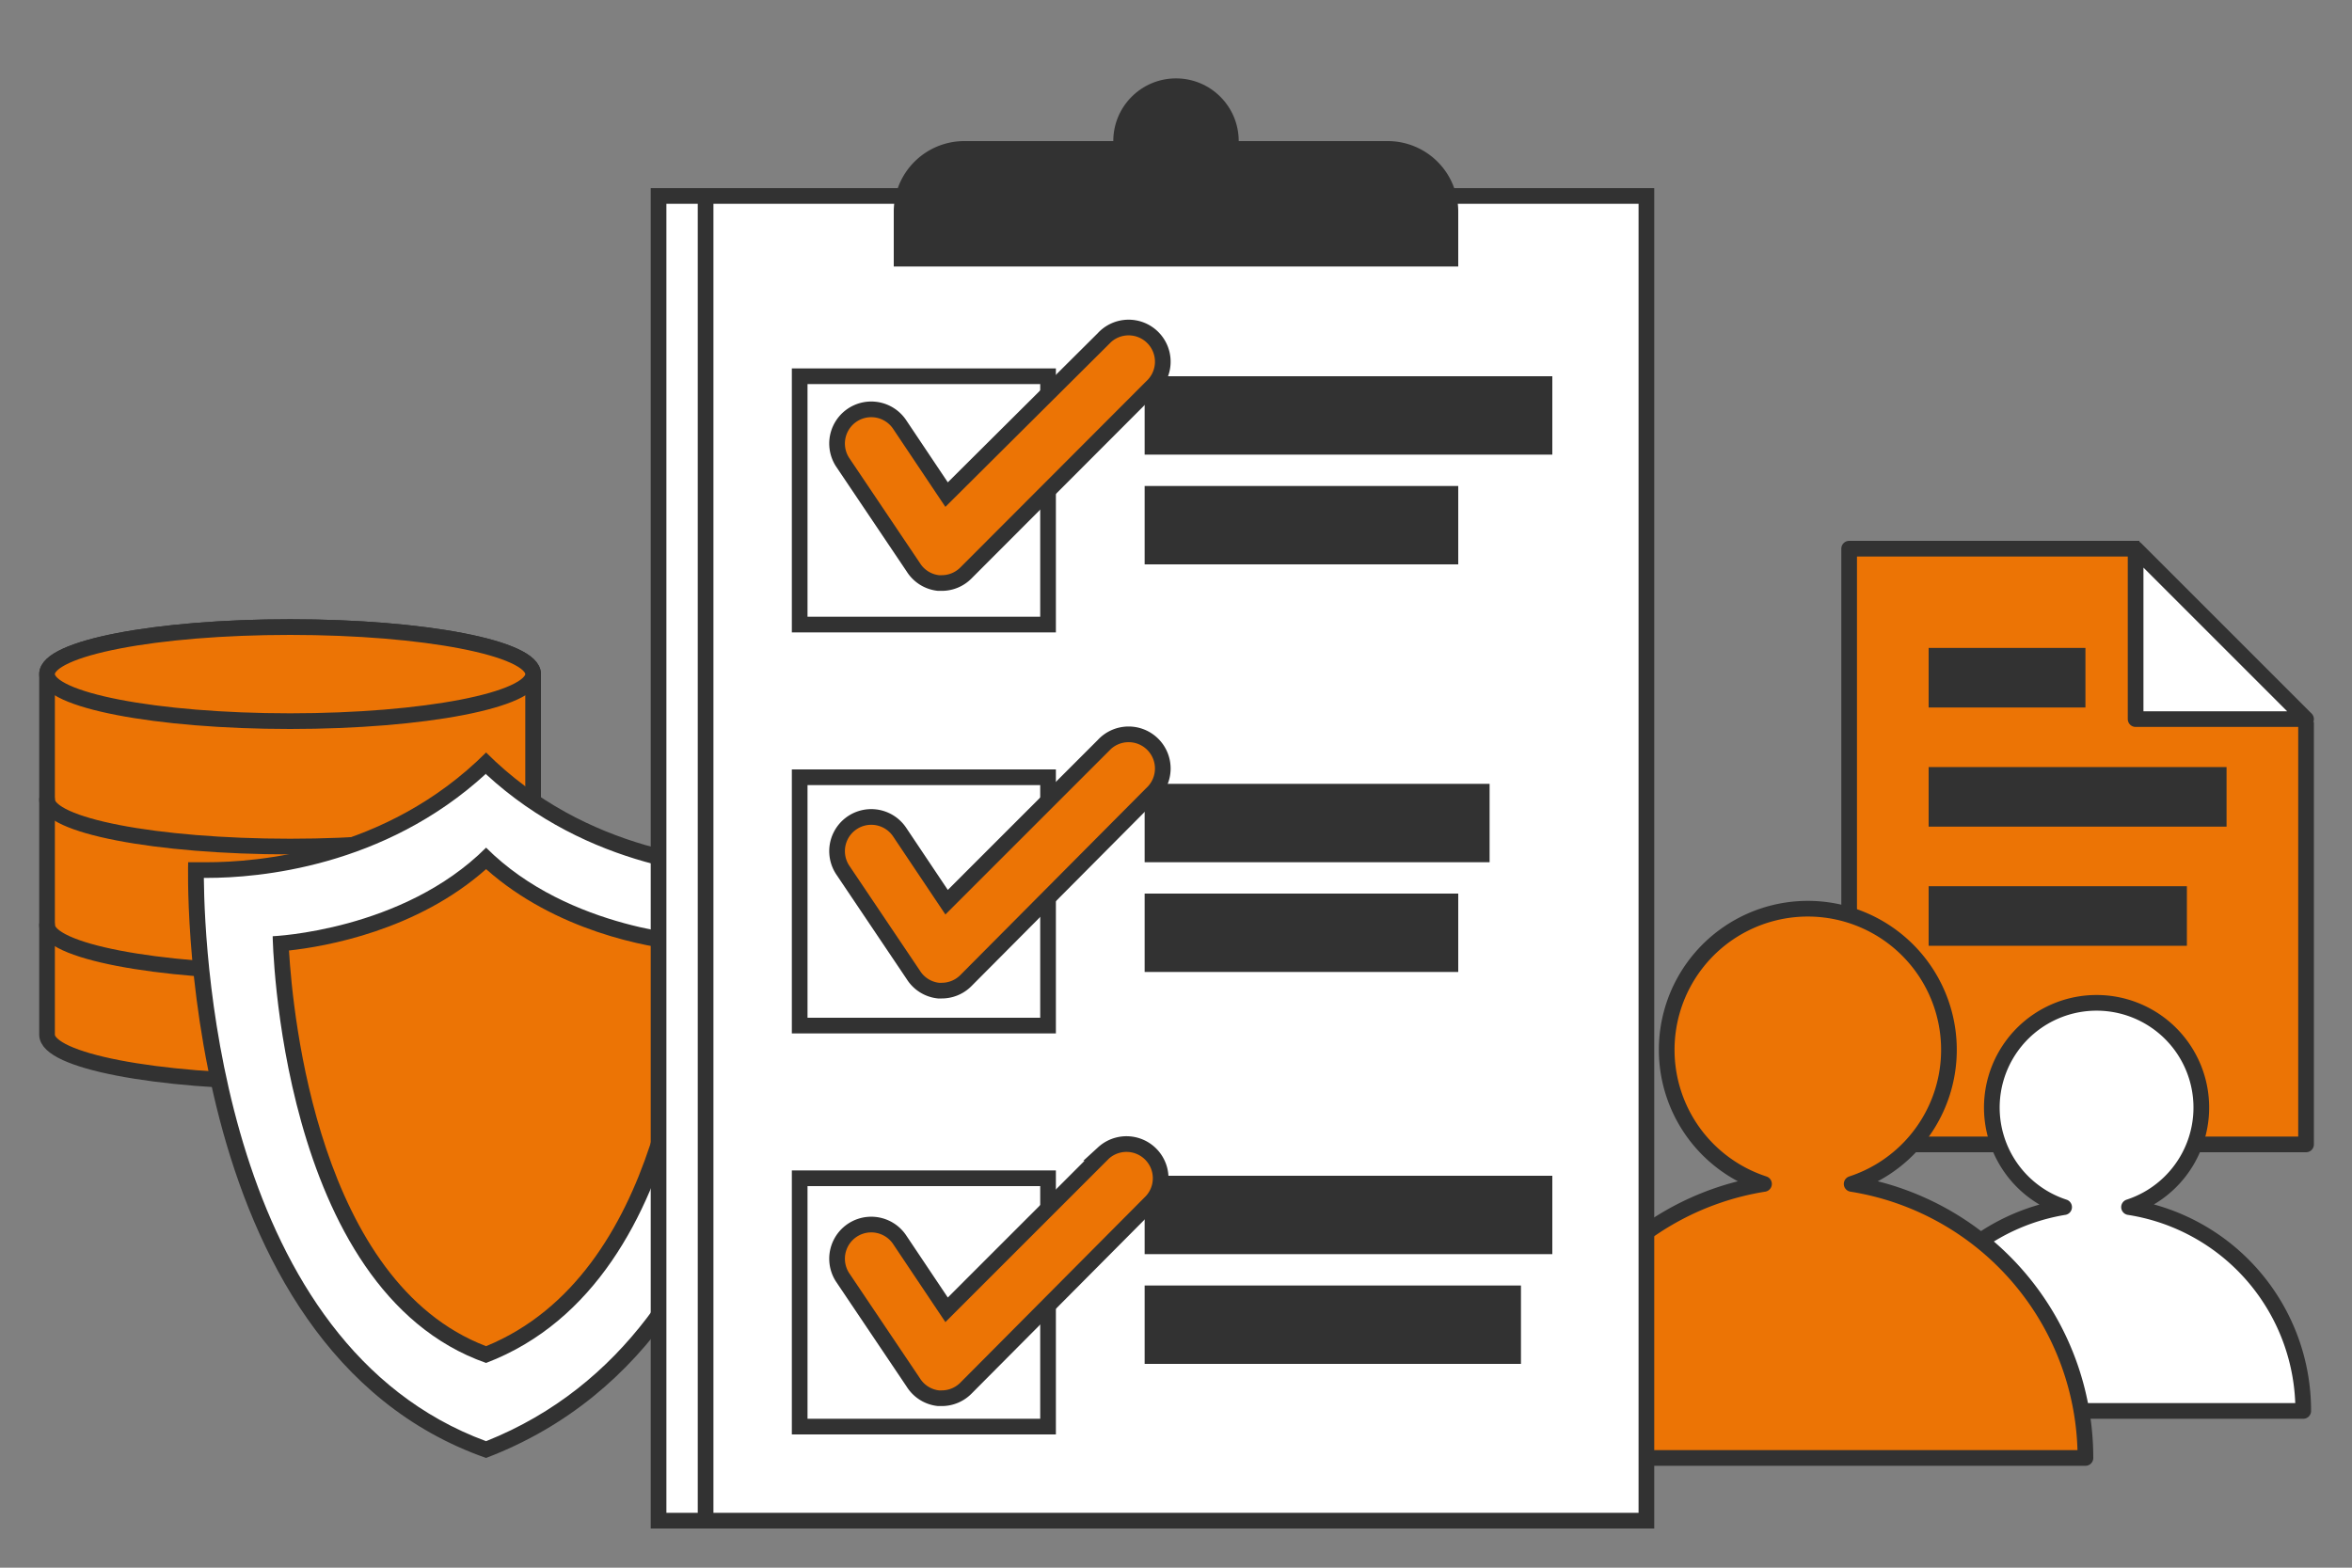 <svg xmlns="http://www.w3.org/2000/svg" viewBox="0 0 150 100"><rect x="0" y="0" width="150" height="100" fill="#808080" stroke="none"/><defs><style>.b0608f46-ee54-40b9-80ad-4757f3ebf77b,.b10f14ca-98fb-42b5-bf96-53dcebb9df26,.bb2232b0-e916-4d54-b892-376321575c3e,.fb94195f-b4ce-41e1-9c36-3ba8b86e3a10{fill:#ec7405;}.a761efac-6460-43e6-a09a-27d554a32d16,.b0417553-9c98-409d-9ad9-0037ffbd3e50,.b0608f46-ee54-40b9-80ad-4757f3ebf77b,.b10f14ca-98fb-42b5-bf96-53dcebb9df26,.b324032e-496b-4d1f-877b-226e8b01164e,.bb2232b0-e916-4d54-b892-376321575c3e,.f301c6c3-9000-4d50-84d3-cb47c35083e1{stroke:#323232;}.b0417553-9c98-409d-9ad9-0037ffbd3e50,.b0608f46-ee54-40b9-80ad-4757f3ebf77b,.b10f14ca-98fb-42b5-bf96-53dcebb9df26,.b324032e-496b-4d1f-877b-226e8b01164e,.f301c6c3-9000-4d50-84d3-cb47c35083e1{stroke-linejoin:round;}.a761efac-6460-43e6-a09a-27d554a32d16,.b29f635e-1318-4698-9fa5-870a9a825bfa,.b324032e-496b-4d1f-877b-226e8b01164e,.f301c6c3-9000-4d50-84d3-cb47c35083e1{fill:#fff;}.a0a7cd1c-f211-4390-b30f-752d78ac497d{fill:#323232;}.a761efac-6460-43e6-a09a-27d554a32d16,.b0417553-9c98-409d-9ad9-0037ffbd3e50,.b0608f46-ee54-40b9-80ad-4757f3ebf77b,.f301c6c3-9000-4d50-84d3-cb47c35083e1{stroke-linecap:round;}.b0417553-9c98-409d-9ad9-0037ffbd3e50{fill:none;}.a761efac-6460-43e6-a09a-27d554a32d16,.bb2232b0-e916-4d54-b892-376321575c3e{stroke-miterlimit:10;}</style></defs><g id="a72a3eaf-1622-44a6-a7b1-6131958888da" data-name="IT Operations Engineer"><polyline class="b10f14ca-98fb-42b5-bf96-53dcebb9df26" points="147.07 46.05 147.07 66.07 147.07 73 139.89 73 117.93 73 117.93 35 136.44 35"/><polygon class="b324032e-496b-4d1f-877b-226e8b01164e" points="136.2 35 136.2 45.87 145.19 45.87 147.07 45.87 136.2 35"/><rect class="a0a7cd1c-f211-4390-b30f-752d78ac497d" x="123" y="48.93" width="19" height="3.8"/><rect class="a0a7cd1c-f211-4390-b30f-752d78ac497d" x="123" y="41.33" width="10" height="3.8"/><rect class="a0a7cd1c-f211-4390-b30f-752d78ac497d" x="123" y="56.53" width="16.47" height="3.8"/><path class="b0608f46-ee54-40b9-80ad-4757f3ebf77b" d="M3,66c0,1.66,6.94,3,15.5,3S34,67.66,34,66V43c0-1.66-6.94-3-15.5-3S3,41.34,3,43Z"/><ellipse class="b0608f46-ee54-40b9-80ad-4757f3ebf77b" cx="18.5" cy="43" rx="15.5" ry="3"/><path class="b0417553-9c98-409d-9ad9-0037ffbd3e50" d="M34,51c0,1.66-6.94,3-15.5,3S3,52.66,3,51"/><path class="b0417553-9c98-409d-9ad9-0037ffbd3e50" d="M34,59c0,1.66-6.94,3-15.5,3S3,60.66,3,59"/><path class="b29f635e-1318-4698-9fa5-870a9a825bfa" d="M31,92.47c-17.86-6.42-18.5-32.91-18.5-36.94h.72c3.23,0,11.36-.68,17.79-6.84,6.43,6.17,14.56,6.84,17.79,6.84h.73C49.65,59.42,49.77,85.16,31,92.47Z"/><path class="a0a7cd1c-f211-4390-b30f-752d78ac497d" d="M31,49.39c6.51,6,14.55,6.65,17.79,6.65H49c.1,5.11-.41,28.87-18,35.89C14.24,85.75,13.05,61.32,13,56h.21c3.24,0,11.28-.67,17.79-6.65M31,48c-6.4,6.4-14.72,7-17.79,7C12.44,55,12,55,12,55S11,86,31,93c21-8,19-38,19-38s-.44,0-1.21,0C45.72,55,37.4,54.4,31,48Z"/><path class="fb94195f-b4ce-41e1-9c36-3ba8b86e3a10" d="M31,86.4c-11.58-4.23-12.94-23-13.08-26.22,1.85-.16,8.41-1,13.09-5.41,4.69,4.41,11.27,5.26,13.11,5.41C44.05,63.33,43.17,81.6,31,86.4Z"/><path class="a0a7cd1c-f211-4390-b30f-752d78ac497d" d="M31,55.44c4.43,3.94,10.29,5,12.59,5.2C43.46,64.7,42.22,81.27,31,85.87,20.33,81.79,18.68,64.81,18.43,60.63c2.32-.25,8.16-1.27,12.57-5.19m0-1.37c-5.31,5.31-13.61,5.65-13.61,5.65S17.73,82.29,31,86.94c13.94-5.31,13.61-27.22,13.61-27.22s-8.3-.34-13.61-5.65Z"/><rect class="a761efac-6460-43e6-a09a-27d554a32d16" x="42" y="12.5" width="60" height="84.5"/><path class="f301c6c3-9000-4d50-84d3-cb47c35083e1" d="M135.78,77a6.68,6.68,0,1,0-4.14,0,13.13,13.13,0,0,0-11,13h26.25A13.13,13.13,0,0,0,135.78,77Z"/><path class="b0608f46-ee54-40b9-80ad-4757f3ebf77b" d="M118.09,75.52a9,9,0,1,0-5.59,0A17.7,17.7,0,0,0,97.59,93H133A17.7,17.7,0,0,0,118.09,75.52Z"/><rect class="a761efac-6460-43e6-a09a-27d554a32d16" x="45" y="12.5" width="60" height="84.5"/><rect class="a761efac-6460-43e6-a09a-27d554a32d16" x="51" y="24" width="15.84" height="15.84"/><rect class="a761efac-6460-43e6-a09a-27d554a32d16" x="51" y="49.58" width="15.84" height="15.84"/><rect class="a761efac-6460-43e6-a09a-27d554a32d16" x="51" y="75.16" width="15.84" height="15.84"/><rect class="a0a7cd1c-f211-4390-b30f-752d78ac497d" x="73" y="24" width="26" height="5"/><rect class="a0a7cd1c-f211-4390-b30f-752d78ac497d" x="73" y="31" width="20" height="5"/><rect class="a0a7cd1c-f211-4390-b30f-752d78ac497d" x="73" y="50" width="22" height="5"/><rect class="a0a7cd1c-f211-4390-b30f-752d78ac497d" x="73" y="57" width="20" height="5"/><rect class="a0a7cd1c-f211-4390-b30f-752d78ac497d" x="73" y="75" width="26" height="5"/><rect class="a0a7cd1c-f211-4390-b30f-752d78ac497d" x="73" y="82" width="24" height="5"/><path class="a0a7cd1c-f211-4390-b30f-752d78ac497d" d="M61.5,9h27A4.5,4.5,0,0,1,93,13.5V17a0,0,0,0,1,0,0H57a0,0,0,0,1,0,0V13.5A4.5,4.5,0,0,1,61.5,9Z"/><circle class="a0a7cd1c-f211-4390-b30f-752d78ac497d" cx="75" cy="9" r="4"/><path class="bb2232b0-e916-4d54-b892-376321575c3e" d="M60.06,37.19h-.21a2.16,2.16,0,0,1-1.6-1l-4.5-6.69a2.18,2.18,0,0,1,3.62-2.43l3,4.48,10-9.95a2.18,2.18,0,1,1,3.08,3.08L61.6,36.55A2.17,2.17,0,0,1,60.06,37.19Z"/><path class="bb2232b0-e916-4d54-b892-376321575c3e" d="M60.06,63.19h-.21a2.16,2.16,0,0,1-1.6-1l-4.5-6.69a2.18,2.18,0,0,1,3.62-2.43l3,4.48,10-10a2.18,2.18,0,1,1,3.08,3.08L61.6,62.55A2.17,2.17,0,0,1,60.06,63.19Z"/><path class="bb2232b0-e916-4d54-b892-376321575c3e" d="M60.06,89.19h-.21a2.16,2.16,0,0,1-1.6-1l-4.5-6.69a2.18,2.18,0,0,1,3.62-2.43l3,4.48,10-10a2.18,2.18,0,0,1,3.08,3.08L61.6,88.55A2.17,2.17,0,0,1,60.06,89.19Z"/></g></svg>